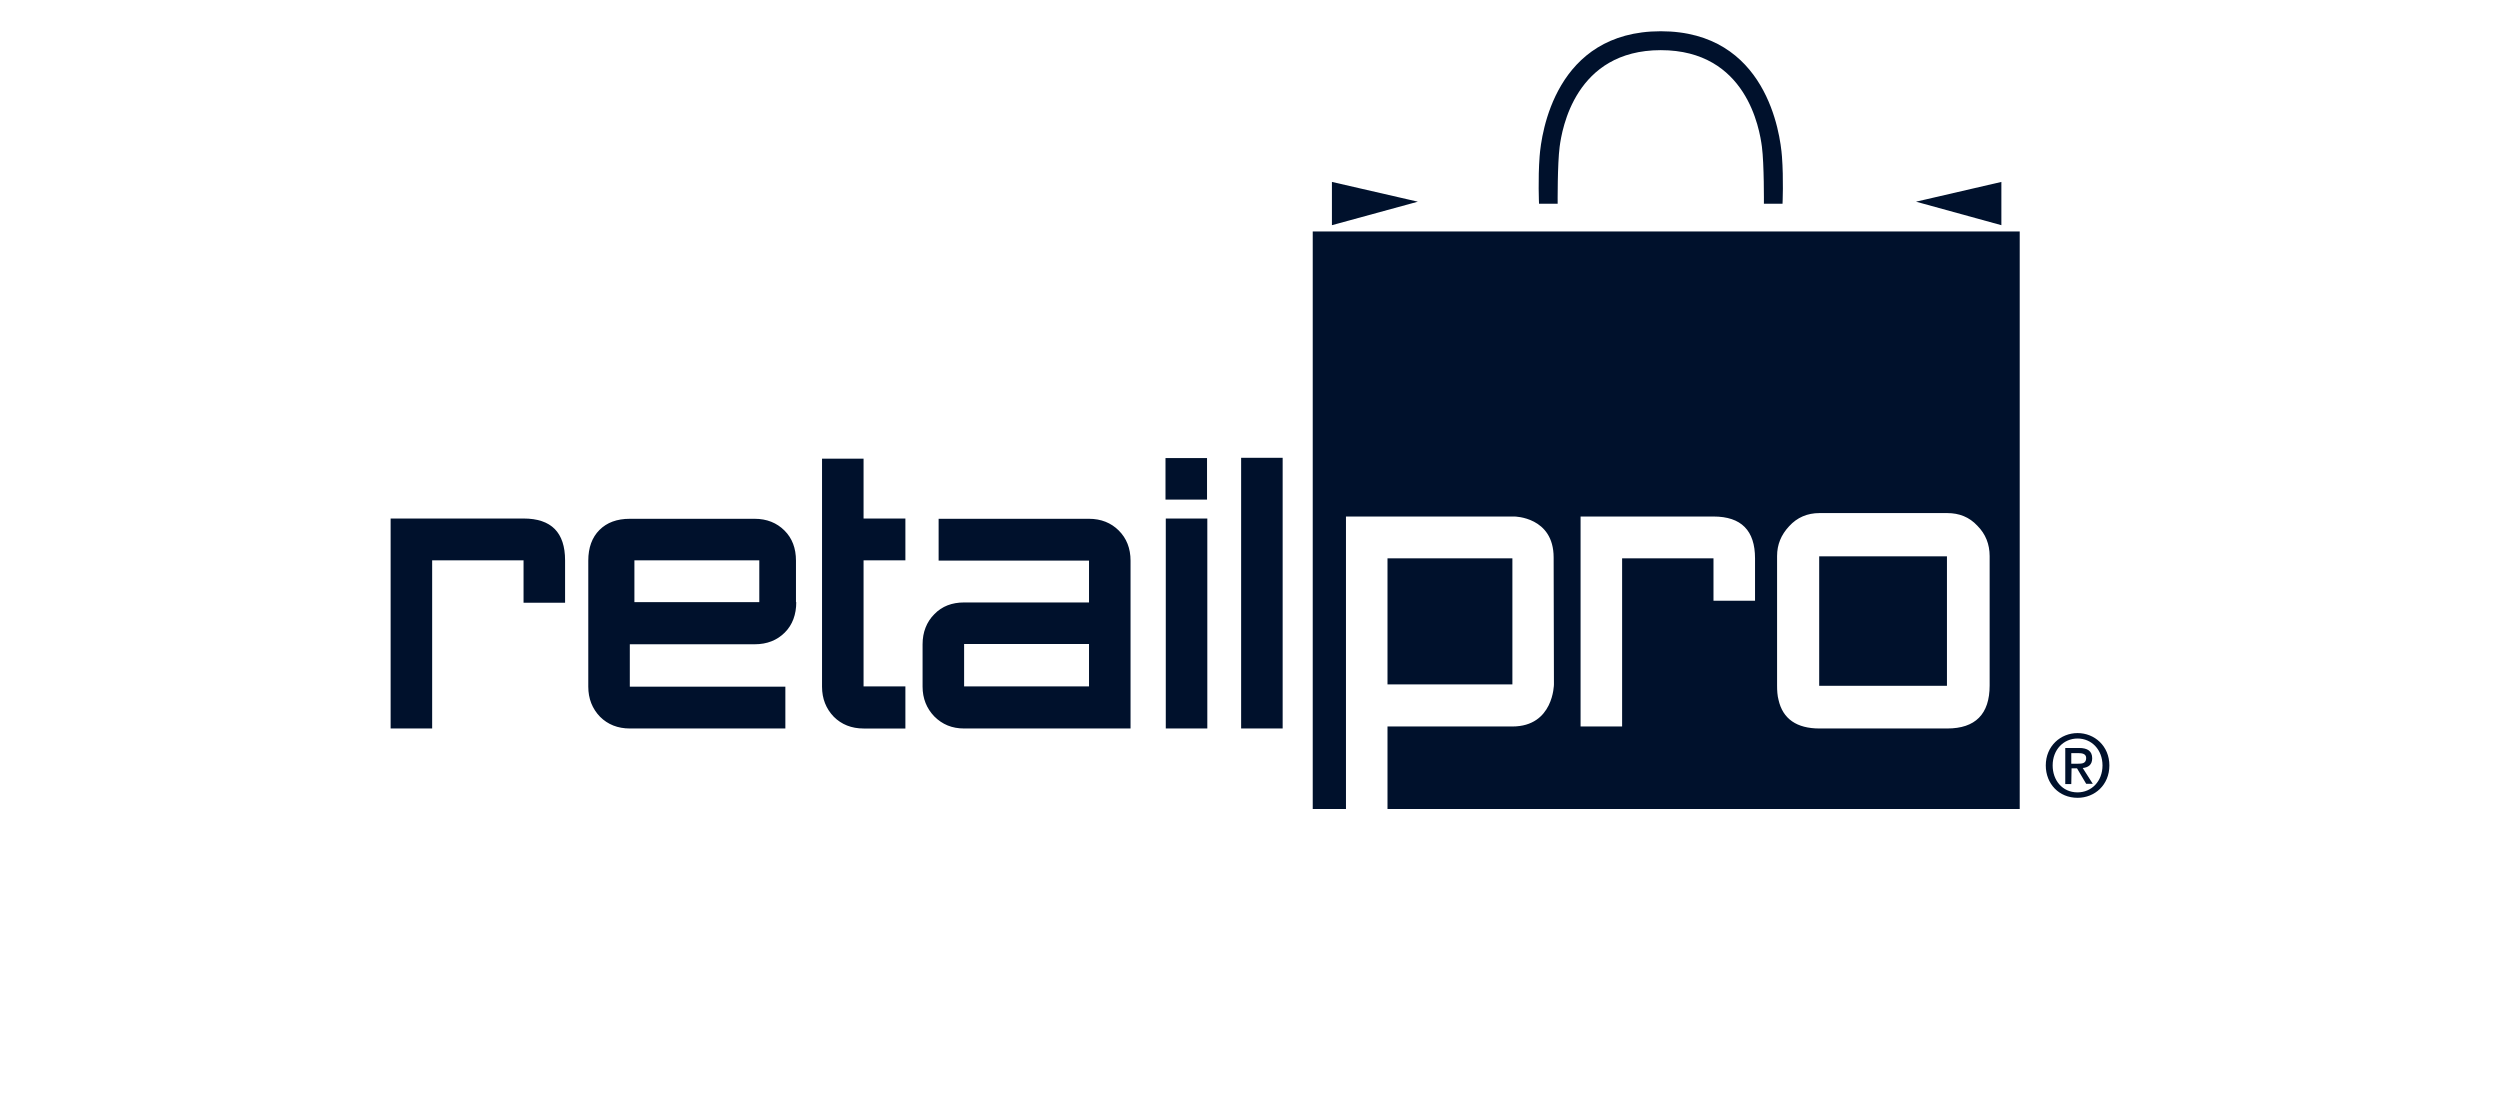 <svg xmlns="http://www.w3.org/2000/svg" fill="#00112C" viewBox="0 0 160 70"><path d="M36.165 38.575h-2.658v-2.713h-5.849v10.761H25V33.185h8.507c1.778 0 2.658.898 2.658 2.677zM124.605 35.605h-8.177v8.287h8.177z"/><path d="M84.015 14.815v36.96h2.127V33.057h10.78s2.511.018 2.511 2.621.019 8.122.019 8.122-.019 2.695-2.659 2.695H88.8v5.28h40.462v-36.96zm28.307 23.632h-2.659v-2.714h-5.848v10.762h-2.658V33.057h8.506c1.779 0 2.659.898 2.659 2.676zm15.015 5.426c0 1.834-.917 2.75-2.714 2.75h-8.176c-1.449 0-2.347-.605-2.622-1.833-.073-.275-.092-.587-.092-.917v-8.286c0-.734.257-1.357.77-1.907.514-.568 1.174-.843 1.944-.843h8.176c.77 0 1.412.256 1.925.806.532.532.789 1.192.789 1.944zM106.29 3.21c5.5 0 6.325 5.06 6.472 6.178.146 1.119.128 3.649.128 3.649h1.192s.073-1.559-.037-3.025c-.11-1.467-.99-8.012-7.755-8.012-6.747 0-7.645 6.527-7.755 8.012-.11 1.466-.037 3.025-.037 3.025h1.192s-.018-2.549.128-3.649c.147-1.118.99-6.178 6.472-6.178M85.243 14.412v-2.769l5.5 1.265zM128.088 14.412v-2.769l-5.463 1.265zM50.96 38.538c0 .789-.238 1.449-.733 1.944s-1.137.751-1.925.751h-7.994v2.714h9.955v2.676h-9.955c-.77 0-1.411-.256-1.906-.751-.495-.514-.752-1.155-.752-1.925V35.88c0-.825.238-1.485.715-1.962s1.118-.715 1.943-.715h7.994c.77 0 1.411.257 1.906.752s.734 1.137.734 1.925v2.658zm-2.365-2.676h-7.993v2.676h7.993zM57.945 46.624h-2.677c-.77 0-1.411-.257-1.906-.752-.495-.514-.752-1.155-.752-1.925V29.353h2.658v3.832h2.677v2.677h-2.677v8.066h2.677zM72.355 46.623H61.703c-.77 0-1.393-.256-1.906-.77-.495-.513-.752-1.155-.752-1.906v-2.714c0-.77.257-1.43.752-1.925.495-.513 1.136-.751 1.906-.751h7.994V35.88h-9.625v-2.677h9.625c.77 0 1.411.257 1.906.752s.752 1.137.752 1.925zm-2.658-5.408h-7.994v2.713h7.994zM77.268 33.185H74.61v13.438h2.658zM82.09 29.298h-2.658v17.325h2.658zM77.25 29.317h-2.658v2.658h2.658z"/><path d="M96.793 35.733H88.8V43.8h7.993zM132.965 51.06c-1.192 0-2.035-.898-2.035-2.072 0-1.246.953-2.071 2.035-2.071s2.035.825 2.035 2.071-.935 2.072-2.035 2.072m0-3.795c-.898 0-1.595.715-1.595 1.723 0 .935.605 1.724 1.595 1.724.88 0 1.595-.697 1.595-1.724 0-1.008-.697-1.723-1.595-1.723m-.403 2.915h-.385v-2.31h.88c.55 0 .843.202.843.66 0 .422-.257.587-.605.623l.642 1.009h-.422l-.587-.99h-.348zm.421-1.302c.275 0 .532-.018.532-.366 0-.275-.275-.312-.495-.312h-.458v.678z"/></svg>